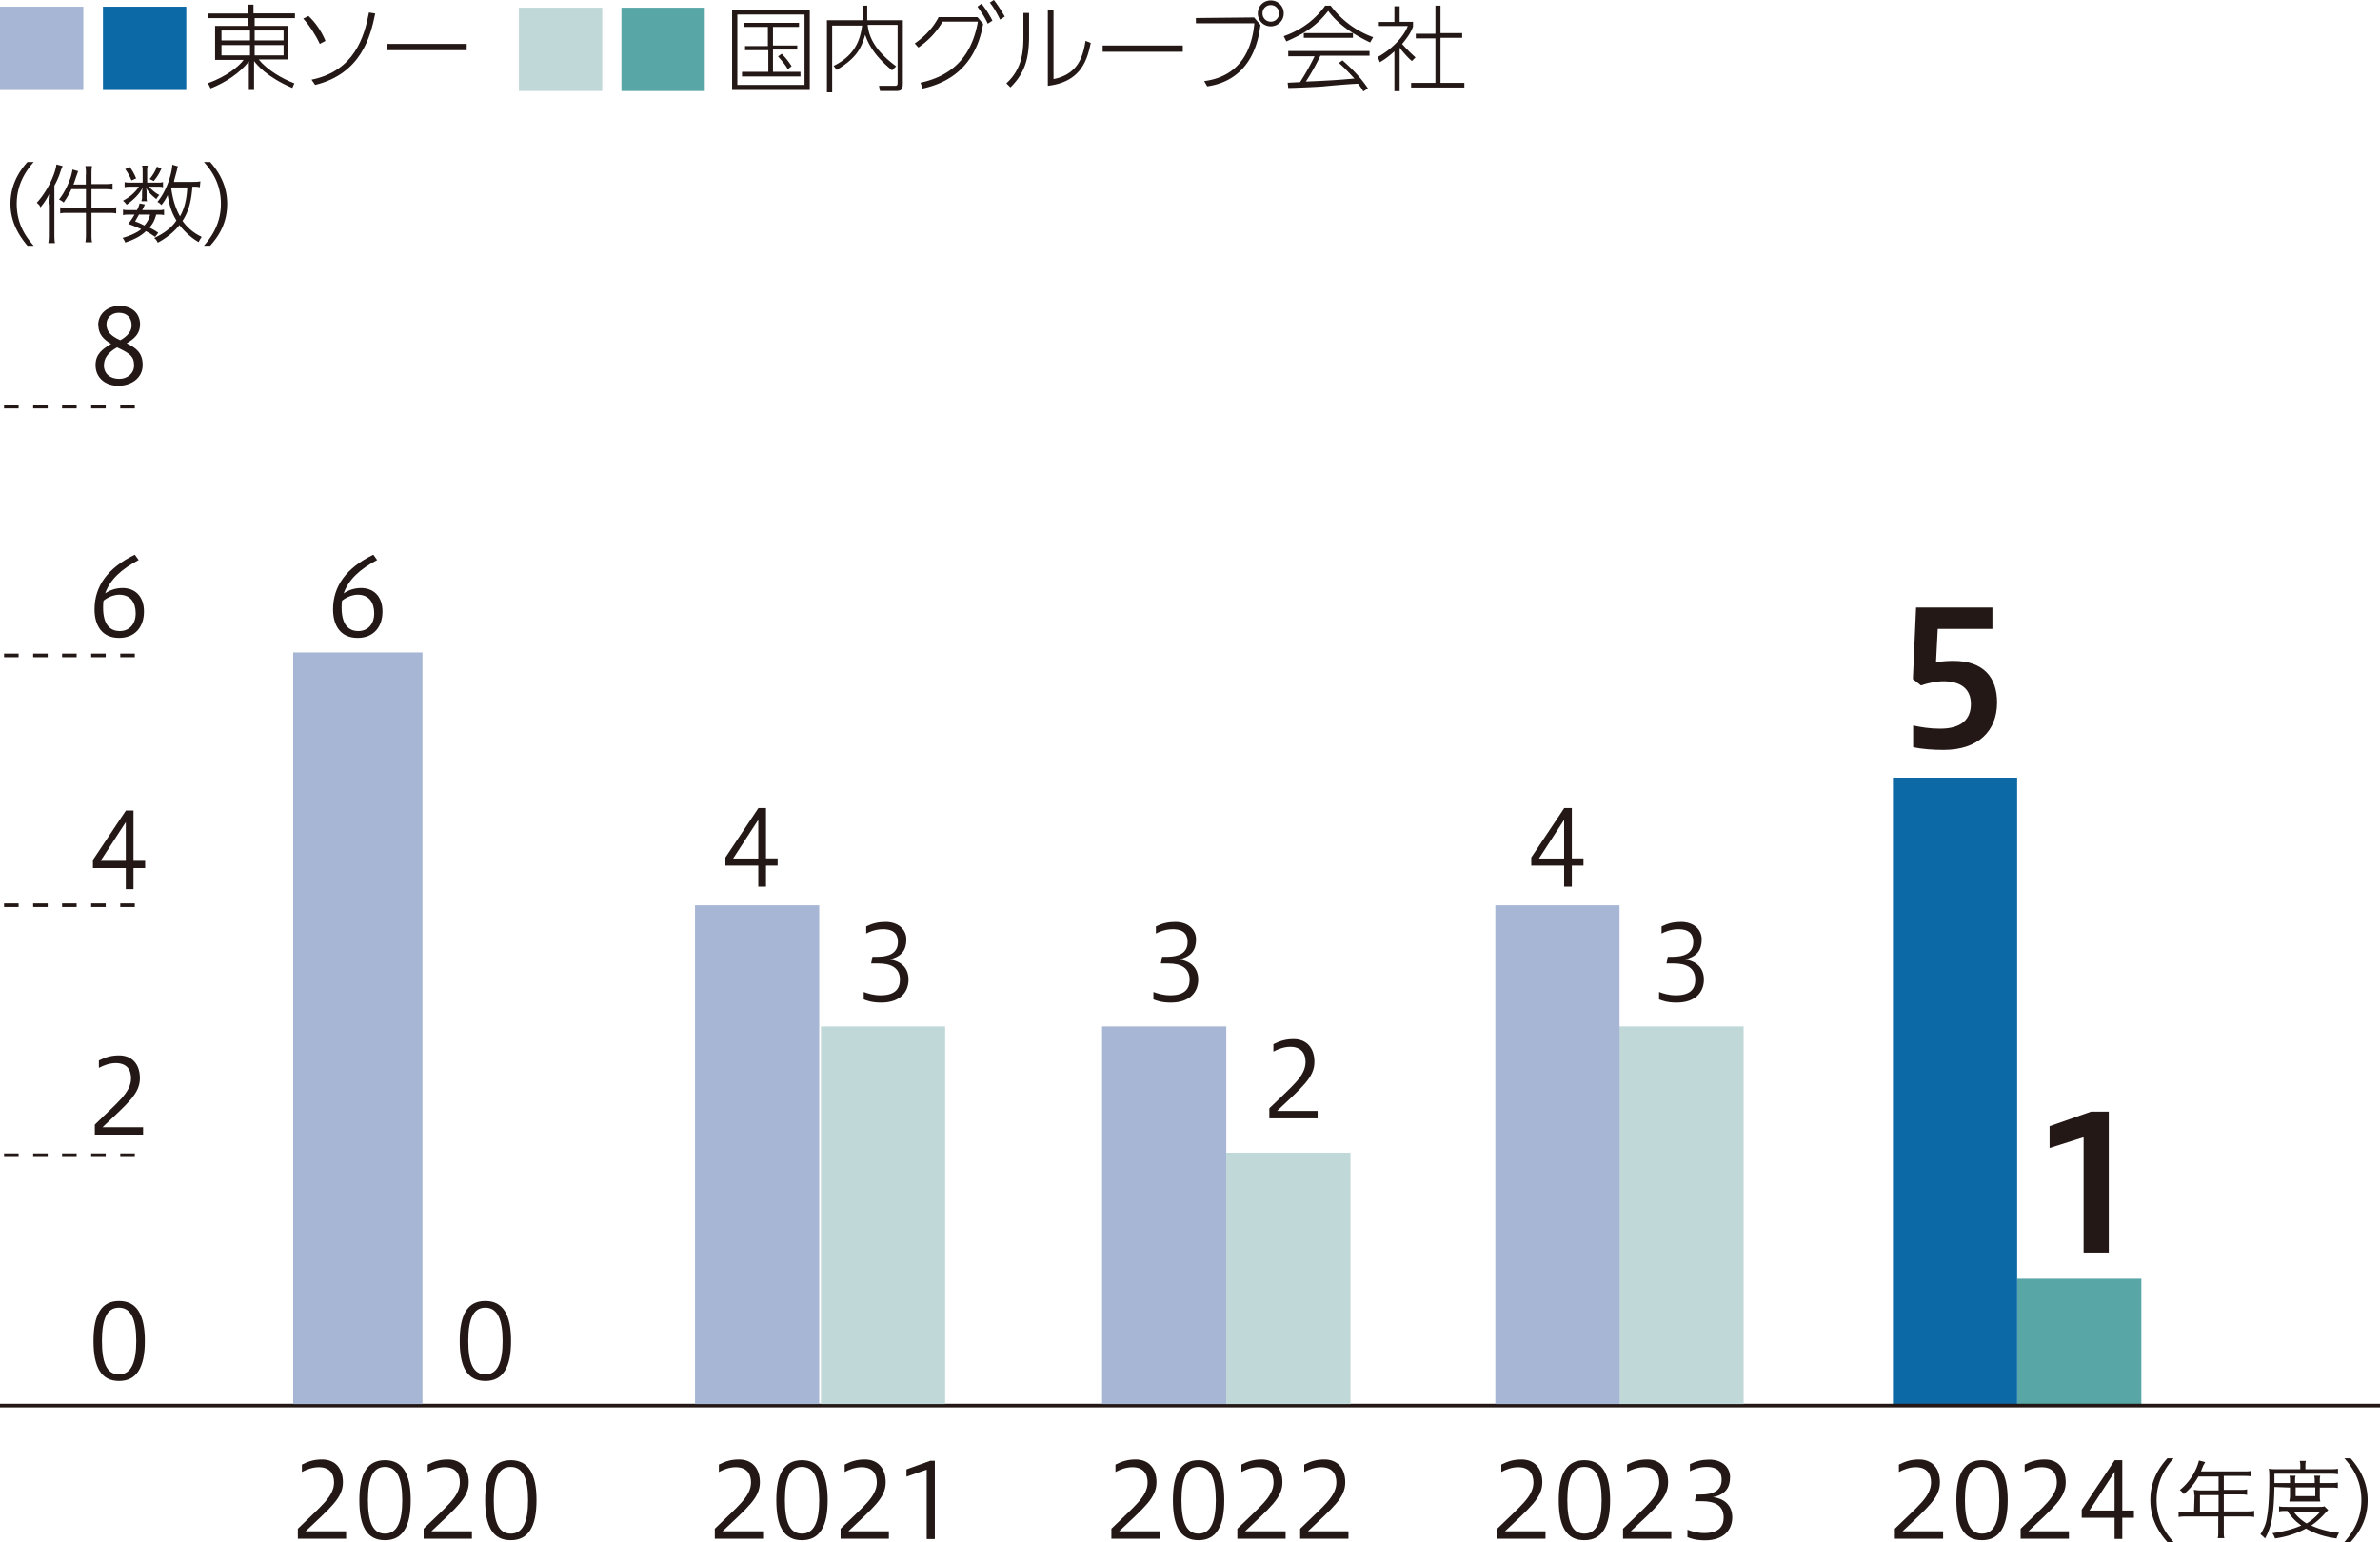 <svg id="_レイヤー_2" data-name="レイヤー 2" xmlns="http://www.w3.org/2000/svg" viewBox="0 0 163.65 106.05"><defs><style>.cls-1{fill:#58a6a6}.cls-2{isolation:isolate}.cls-3{fill:#231815}.cls-4{fill:#0c69a6}.cls-5{fill:#a7b6d5}.cls-6{fill:#c0d8d7}</style></defs><g id="_レイヤー_1-2" data-name="レイヤー 1"><path class="cls-1" d="M138.7 87.94h8.54v8.62h-8.54v-8.62z"/><path class="cls-4" d="M130.16 53.48h8.54v43.08h-8.54V53.48z"/><g class="cls-2"><path class="cls-3" d="M131.54 49.89c.56.12 1.15.22 1.86.22 1.51 0 2.12-.68 2.12-1.69s-.65-1.57-1.91-1.57c-.42 0-1.09.13-1.52.29l-.56-.44.22-4.92H137v1.47h-3.76l-.12 2.3c.42-.08.87-.1 1.2-.1 2.06 0 3 1.13 3 2.86 0 1.95-1.29 3.26-3.67 3.26-.69 0-1.5-.05-2.1-.19v-1.5z"/></g><g class="cls-2"><path class="cls-3" d="M143.27 86.15v-7.94l-2.34.74v-1.5l2.85-1H145v9.69h-1.73z"/></g><path class="cls-3" d="M9.27 79.57h-1v-.25h1v.25zm-2 0h-1v-.25h1v.25zm-2 0h-1v-.25h1v.25zm-1.99 0h-1v-.25h1v.25zm-2 0h-1v-.25h1v.25zm7.99-17.19h-1v-.25h1v.25zm-2 0h-1v-.25h1v.25zm-2 0h-1v-.25h1v.25zm-1.99 0h-1v-.25h1v.25zm-2 0h-1v-.25h1v.25zM9.27 45.2h-1v-.25h1v.25zm-2 0h-1v-.25h1v.25zm-2 0h-1v-.25h1v.25zm-1.99 0h-1v-.25h1v.25zm-2 0h-1v-.25h1v.25zm7.99-17.11h-1v-.25h1v.25zm-2 0h-1v-.25h1v.25zm-2 0h-1v-.25h1v.25zm-1.99 0h-1v-.25h1v.25zm-2 0h-1v-.25h1v.25zm.61-11.19c-.6-.71-1.17-1.64-1.17-2.88s.53-2.17 1.17-2.88h.43c-.6.68-1.17 1.6-1.17 2.88s.53 2.17 1.17 2.88h-.43zm1.45-2.85c0-.25 0-.46.04-.71-.18.36-.36.64-.6.92-.07-.18-.11-.18-.25-.32.64-.68 1.25-1.85 1.35-2.63l.43.11c-.04.07-.04.11-.11.25-.14.46-.25.71-.46 1.1v3.24c0 .28 0 .53.04.71h-.46c.04-.21.04-.43.04-.71v-1.96zm2.57-2.03c0-.21 0-.43-.04-.6h.46c-.04.18-.04.36-.04.6v.64h.85c.28 0 .46 0 .6-.04v.43c-.21-.04-.39-.04-.6-.04h-.85v1.28h1.1c.25 0 .46 0 .6-.04v.43c-.14-.04-.39-.04-.6-.04h-1.1v1.42c0 .25 0 .43.04.6h-.46c.04-.18.04-.39.04-.6v-1.42H4.74c-.25 0-.5 0-.6.04v-.43c.11.04.36.04.6.04h1.17v-1.28h-1c-.18.39-.32.6-.53.92-.07-.07-.18-.14-.32-.21.43-.53.85-1.46.92-2.06l.39.11c-.04.11-.04.14-.11.32-.11.32-.14.43-.21.6h.85v-.68zm4.91.54c.21 0 .28 0 .39-.04v.36c-.11-.04-.18-.04-.39-.04h-.57c.14.18.46.46.71.57q-.11.11-.21.28c-.32-.25-.53-.46-.71-.78.04.18.04.21.04.36v.32c0 .07 0 .18.04.25h-.39c0-.07.04-.14.04-.25v-.32q0-.18.04-.36c-.25.46-.57.78-1.1 1.17-.07-.11-.18-.21-.25-.28.53-.28.85-.6 1.1-.96h-.53c-.21 0-.36 0-.46.04v-.36c.11.04.25.04.46.04h.78v-.78c0-.14 0-.28-.04-.39h.39c-.04.14-.04.25-.04.39v.78h.71zm-.15 3.73c-.28-.18-.36-.25-.64-.39-.32.32-.78.57-1.42.78a.989.989 0 00-.18-.32c.5-.14 1-.36 1.28-.6-.25-.11-.46-.21-.89-.36.21-.28.28-.39.43-.64h-.36c-.18 0-.32 0-.43.04v-.39c.11.04.21.04.43.04h.53c.07-.14.11-.21.18-.46l.36.07c-.07.18-.11.25-.18.39h1.07c.21 0 .32 0 .43-.04v.39c-.11-.04-.21-.04-.43-.04h-.11c-.11.39-.21.6-.46.89.25.14.36.18.6.36l-.21.28zm-1.74-4.8c.18.25.32.5.43.78l-.32.14c-.11-.28-.25-.53-.43-.78l.32-.14zm.64 3.24c-.07.14-.14.25-.28.5.32.11.43.18.64.28.21-.25.32-.46.39-.75h-.75v-.04zm1.53-3.13c-.18.39-.32.6-.53.85l-.28-.14c.21-.25.39-.53.5-.85l.32.14zm2.63 1.28c-.11-.04-.21-.04-.5-.04-.07.96-.25 1.71-.68 2.35.32.46.78.85 1.32 1.1-.07.11-.14.21-.21.36-.5-.28-.96-.71-1.32-1.17-.36.46-.89.89-1.49 1.21-.07-.14-.14-.25-.25-.32.68-.32 1.21-.71 1.53-1.21-.32-.5-.5-1.1-.6-1.74-.14.28-.25.46-.43.68-.11-.11-.18-.18-.28-.21.5-.57.96-1.67 1.03-2.56l.39.11c-.04.07-.04.11-.07.25-.11.43-.18.64-.21.82h1.25c.28 0 .39 0 .57-.04l-.04.43zm-1.95.11c.11.75.28 1.32.6 1.89.32-.57.46-1.21.5-1.99h-1.07l-.04.11zm2.24 3.91c.6-.68 1.17-1.6 1.17-2.88s-.53-2.17-1.17-2.88h.43c.6.68 1.17 1.6 1.17 2.88s-.53 2.17-1.17 2.88h-.43zm135.01 89.15c-.6-.68-1.17-1.6-1.17-2.88s.53-2.17 1.17-2.88h.43c-.6.68-1.17 1.6-1.17 2.88s.53 2.17 1.17 2.88h-.43zm1.85-3.23c0-.11 0-.25-.04-.36.11 0 .28.04.43.04h1.28v-.96h-1.39a4 4 0 01-1 1.21c-.11-.14-.18-.21-.28-.28.64-.5 1.14-1.28 1.32-2.03l.43.11s-.04.07-.07.14c-.04.04-.04.07-.07.11l-.11.28-.04.11h2.92c.25 0 .39 0 .53-.04v.39c-.11-.04-.28-.04-.53-.04h-1.35v.96h1.07c.25 0 .39 0 .53-.04v.39c-.14-.04-.32-.04-.53-.04h-1.07v1.17h1.49c.28 0 .46 0 .6-.04v.43c-.14-.04-.32-.04-.6-.04h-1.49v.96c0 .25 0 .43.04.53h-.46c.04-.11.04-.28.04-.53v-.96h-2.13c-.25 0-.46 0-.6.04v-.39c.14.04.32.04.6.04h.46l.04-1.17zm1.67 1.17v-1.17h-1.28v1.17h1.28zm3.84-1.71c-.04 1.85-.18 2.67-.64 3.52-.11-.11-.21-.21-.32-.28.21-.36.36-.64.43-1.07.11-.57.18-1.42.18-2.7 0-.36 0-.57-.04-.75.14.04.39.04.6.04h1.57v-.18c0-.14 0-.25-.04-.39h.43c-.04.07-.04.25-.04.39v.18h1.6c.32 0 .53 0 .64-.04v.39c-.14-.04-.32-.04-.6-.04h-3.77v.64h1.07v-.11c0-.18 0-.28-.04-.39h.43c-.04.11-.04.21-.04.39v.11h1.35v-.11c0-.18 0-.28-.04-.39h.43c-.04.07-.04.21-.04.39v.11h.71c.25 0 .43 0 .53-.04v.39c-.11-.04-.28-.04-.53-.04h-.71v.6c0 .11 0 .25.04.36h-2.13c0-.11.04-.21.04-.36v-.6l-1.07-.04zm3.7 1.57l-.21.21c-.32.36-.64.64-.96.85.53.25 1.32.46 1.92.5-.07.11-.14.25-.18.39-.82-.11-1.46-.32-2.1-.68-.6.32-1.32.57-2.13.68-.04-.11-.07-.21-.18-.36.78-.11 1.42-.28 1.99-.53a3.53 3.53 0 01-.96-1c-.25 0-.46 0-.57.04v-.36c.11.04.32.04.6.04h2.13c.21 0 .28 0 .39-.04l.25.25zm-2.38.1c.18.28.5.57.89.82.36-.21.6-.43.96-.82h-1.85zm.14-1.06h1.35v-.6h-1.35v.6zm3.35 3.16c.6-.68 1.17-1.6 1.17-2.88s-.53-2.17-1.17-2.88h.43c.6.68 1.17 1.6 1.17 2.88s-.53 2.17-1.17 2.88h-.43zM55.68.71v5.48h-5.34V.71h5.34zm-.36.29H50.7v4.84h4.62V1zm-.39.85h-1.78v1.28h1.67v.28h-1.67v1.53h1.89v.32h-4.02v-.32h1.81V3.45h-1.6v-.28h1.57V1.85h-1.67v-.28h3.81v.28zm-.75 2.92c-.21-.36-.43-.6-.68-.89l.25-.18c.21.21.43.46.68.85l-.25.21zM59.63.39v1h2.45v4.3c0 .46-.07.57-.5.57h-1.07l-.07-.36h1.1c.14 0 .18-.04.18-.21V1.71h-2.06c.07.64.32 1.64 1.96 2.85l-.28.28c-.82-.68-1.53-1.46-1.85-2.45-.28.96-.6 1.6-1.96 2.42l-.21-.28c1.6-.78 1.85-1.99 1.96-2.77h-2.06v4.59h-.36V1.39h2.45v-1h.32zm3.66 5.3c1.96-.43 3.49-1.57 3.95-4.2h-2.42c-.43.71-.92 1.25-1.67 1.78l-.25-.28c.39-.28 1.14-.85 1.64-1.81h2.67l.39.46c-.6 3.56-3.2 4.23-4.16 4.45l-.14-.39zm4.2-5.44c.25.32.5.68.75 1.17l-.32.21c-.21-.46-.43-.78-.71-1.17l.28-.21zm.85-.25c.36.46.6.89.75 1.14l-.32.21c-.25-.5-.43-.82-.71-1.17l.28-.18zm2.42 2.49c0 1.6-.32 2.56-1.28 3.52l-.28-.28c1.1-1 1.17-2.24 1.17-3.2V.89h.39v1.6zm1.67 2.95c1.64-.32 2.03-1.46 2.21-2.63l.36.14c-.25 1.28-.75 2.7-2.95 2.95V.68h.39v4.77zm8.9-2.31v.43h-5.51v-.43h5.51zm4.91-1.92l.43.5c-.11.85-.5 3.77-3.66 4.23l-.21-.36c.68-.11 3.13-.43 3.45-3.98h-4.02v-.36l4.02-.04zm2.03-.29c0 .5-.39.89-.89.89s-.89-.39-.89-.89.39-.89.89-.89.89.39.89.89zm-1.46 0c0 .32.25.57.57.57s.57-.25.57-.57-.25-.57-.57-.57-.57.25-.57.57zM91.5.39c1 1.35 2.24 1.92 2.92 2.17l-.21.36c-.89-.43-2.1-1.1-2.88-2.17-.78 1-1.57 1.53-2.88 2.1l-.18-.36c1-.36 2.03-.96 2.85-2.1h.39zm.82 3.77c.89.78 1.39 1.39 1.74 1.92l-.32.21c-.07-.14-.14-.25-.36-.53-.36 0-1.99.14-2.35.18-.39.04-2.1.11-2.45.11l-.04-.36c.07 0 .75-.04.85-.04.28-.43.64-1.03 1-1.78h-1.81v-.36h5.59v.32h-3.38c-.28.6-.71 1.35-1 1.78 1.64-.07 2.24-.11 3.34-.21-.18-.18-.53-.6-1.07-1.07l.25-.18zm-2.67-1.88h3.38v.32h-3.38v-.32zm7.44 1.92c-.28-.21-.75-.78-.85-.92v2.99h-.36V3.53c-.5.46-.82.64-1 .75l-.14-.36c1.07-.6 1.81-1.46 2.06-2.13h-1.99v-.28h1.07V.43h.36V1.5h.92v.32c-.14.46-.5.89-.75 1.21.43.46.5.53.92.92l-.25.25zM99.05.39v1.89h1.49v.32h-1.49v3.1h1.64v.32h-3.66V5.7h1.67V2.64h-1.35v-.32h1.35V.39h.36z"/><path class="cls-6" d="M35.68.53h5.73v5.73h-5.73V.53z"/><path class="cls-1" d="M42.73.53h5.73v5.73h-5.73V.53z"/><path class="cls-3" d="M20.28 1.25h-2.77v.53h2.31v2.31h-2.03c.57.71 1.6 1.32 2.45 1.64l-.14.32c-1.74-.75-2.42-1.57-2.63-1.85v1.99h-.36V4.23c-.64.82-1.64 1.46-2.63 1.85l-.18-.36c1.21-.43 2.13-1.14 2.45-1.6h-1.96V1.78h2.28v-.53H14.3V.93h2.77V.32h.36v.6h2.85v.32zm-5.05.85v.68h1.96V2.1h-1.96zm0 1v.71h1.96V3.1h-1.96zm4.27-1h-1.99v.68h1.99V2.1zm0 1h-1.99v.71h1.99V3.1zm2.49-.08c-.32-.68-.75-1.32-1.14-1.74l.36-.18c.5.46.92 1.1 1.17 1.71l-.39.21zm-.57 2.46c2.95-.6 3.63-2.95 3.95-4.62l.43.07c-.32 1.57-.96 4.13-4.13 4.91l-.25-.36zm10.67-2.46v.43h-5.51v-.43h5.51z"/><path class="cls-5" d="M0 .46h5.73v5.73H0V.46z"/><path class="cls-4" d="M7.08.46h5.73v5.73H7.08V.46z"/><path class="cls-3" d="M0 96.54h163.65v.25H0z"/><g class="cls-2"><path class="cls-3" d="M130.29 105.83v-.7c1.56-1.53 2.49-2.2 2.49-3.19 0-.6-.31-1.04-1.05-1.04-.44 0-.86.17-1.16.33v-.51c.48-.24.88-.35 1.39-.35.87 0 1.43.58 1.43 1.57 0 1.07-.84 1.73-2.57 3.37h2.79v.51h-3.31zm7.76-2.66c0 1.81-.55 2.75-1.77 2.75s-1.76-.92-1.76-2.75.55-2.75 1.76-2.75 1.77.93 1.77 2.75zm-2.94 0c0 1.49.33 2.3 1.17 2.3s1.19-.82 1.19-2.3-.35-2.29-1.19-2.29-1.17.8-1.17 2.29zm3.83 2.66v-.7c1.56-1.53 2.49-2.2 2.49-3.19 0-.6-.31-1.04-1.05-1.04-.44 0-.86.17-1.16.33v-.51c.48-.24.88-.35 1.39-.35.87 0 1.43.58 1.43 1.57 0 1.07-.84 1.73-2.57 3.37h2.79v.51h-3.31zm6.46 0v-1.45h-2.26v-.56l2.27-3.4h.52v3.46h.8v.5h-.8v1.45h-.53zm0-1.95v-2.66l-1.73 2.66h1.73z"/></g><path class="cls-6" d="M84.32 79.27h8.54v17.29h-8.54V79.27z"/><path class="cls-5" d="M75.78 70.59h8.54v25.97h-8.54V70.59zM20.16 44.87h8.89v51.69h-8.89V44.87z"/><g class="cls-2"><path class="cls-3" d="M59.39 68.22c.26.1.68.23 1.15.23.97 0 1.34-.42 1.34-1.07 0-.81-.59-1.12-1.48-1.12h-.5l.09-.46h.33c.79 0 1.42-.24 1.42-1.02 0-.45-.18-.88-1.04-.88-.52 0-1 .22-1.14.3v-.49c.43-.21.84-.31 1.34-.31.82 0 1.42.48 1.42 1.2s-.31 1.2-1.18 1.38c.81.1 1.33.58 1.33 1.39 0 .87-.59 1.58-1.88 1.58-.63 0-.97-.13-1.2-.22v-.5z"/></g><g class="cls-2"><path class="cls-3" d="M79.31 68.22c.26.1.68.23 1.15.23.97 0 1.34-.42 1.34-1.07 0-.81-.59-1.12-1.48-1.12h-.5l.09-.46h.33c.79 0 1.42-.24 1.42-1.02 0-.45-.18-.88-1.04-.88-.52 0-1 .22-1.14.3v-.49c.43-.21.84-.31 1.34-.31.82 0 1.42.48 1.42 1.2s-.31 1.2-1.18 1.38c.81.1 1.33.58 1.33 1.39 0 .87-.59 1.58-1.88 1.58-.63 0-.97-.13-1.2-.22v-.5z"/></g><g class="cls-2"><path class="cls-3" d="M87.28 76.92v-.7c1.56-1.53 2.49-2.2 2.49-3.19 0-.6-.31-1.04-1.05-1.04-.44 0-.86.17-1.16.33v-.51c.48-.24.88-.35 1.39-.35.87 0 1.43.58 1.43 1.57 0 1.07-.84 1.73-2.57 3.37h2.79v.51h-3.31z"/></g><g class="cls-2"><path class="cls-3" d="M52.14 60.98v-1.45h-2.26v-.56l2.27-3.4h.52v3.46h.8v.5h-.8v1.45h-.53zm0-1.94v-2.66l-1.73 2.66h1.73z"/></g><g class="cls-2"><path class="cls-3" d="M35.14 92.22c0 1.81-.55 2.75-1.77 2.75s-1.76-.92-1.76-2.75.55-2.75 1.76-2.75 1.77.93 1.77 2.75zm-2.94 0c0 1.49.33 2.3 1.17 2.3s1.19-.82 1.19-2.3-.35-2.29-1.19-2.29-1.17.8-1.17 2.29z"/></g><g class="cls-2"><path class="cls-3" d="M25.94 38.51c-1.22.65-1.97 1.35-2.31 2.3.33-.23.75-.37 1.2-.37.8 0 1.47.51 1.47 1.62 0 1.05-.61 1.81-1.71 1.81-1.19 0-1.69-.87-1.69-1.96 0-1.59.9-2.85 2.77-3.76l.26.36zm-2.45 3.28c0 1.13.45 1.61 1.15 1.61.61 0 1.09-.43 1.09-1.22 0-.72-.34-1.28-1.13-1.28-.38 0-.8.18-1.08.41-.02.1-.03.19-.03.47z"/></g><path class="cls-6" d="M56.45 70.59h8.54v25.97h-8.54V70.59z"/><path class="cls-5" d="M47.79 62.26h8.54v34.3h-8.54v-34.3z"/><path class="cls-6" d="M111.35 70.59h8.54v25.97h-8.54V70.59z"/><path class="cls-5" d="M102.82 62.26h8.54v34.3h-8.54v-34.3z"/><g class="cls-2"><path class="cls-3" d="M107.55 60.98v-1.45h-2.26v-.56l2.27-3.4h.52v3.46h.8v.5h-.8v1.45h-.53zm0-1.94v-2.66l-1.73 2.66h1.73z"/></g><g class="cls-2"><path class="cls-3" d="M114.08 68.22c.26.1.68.23 1.15.23.97 0 1.34-.42 1.34-1.07 0-.81-.59-1.12-1.48-1.12h-.5l.09-.46h.33c.79 0 1.42-.24 1.42-1.02 0-.45-.18-.88-1.04-.88-.52 0-1 .22-1.14.3v-.49c.43-.21.84-.31 1.34-.31.82 0 1.42.48 1.42 1.2s-.31 1.2-1.18 1.38c.81.1 1.33.58 1.33 1.39 0 .87-.59 1.58-1.88 1.58-.63 0-.97-.13-1.2-.22v-.5z"/></g><g class="cls-2"><path class="cls-3" d="M102.95 105.83v-.7c1.56-1.53 2.49-2.2 2.49-3.19 0-.6-.31-1.04-1.05-1.04-.44 0-.86.17-1.16.33v-.51c.48-.24.88-.35 1.39-.35.87 0 1.43.58 1.43 1.57 0 1.07-.84 1.73-2.57 3.37h2.79v.51h-3.31zm7.76-2.66c0 1.81-.55 2.75-1.77 2.75s-1.76-.92-1.76-2.75.55-2.75 1.76-2.75 1.77.93 1.77 2.75zm-2.94 0c0 1.49.33 2.3 1.17 2.3s1.19-.82 1.19-2.3-.35-2.29-1.19-2.29-1.17.8-1.17 2.29zm3.83 2.66v-.7c1.56-1.53 2.49-2.2 2.49-3.19 0-.6-.31-1.04-1.05-1.04-.44 0-.86.17-1.16.33v-.51c.48-.24.88-.35 1.39-.35.87 0 1.43.58 1.43 1.57 0 1.07-.84 1.73-2.57 3.37h2.79v.51h-3.31zm4.43-.63c.26.1.68.23 1.15.23.97 0 1.34-.42 1.34-1.07 0-.81-.59-1.12-1.48-1.12h-.5l.09-.46h.33c.79 0 1.42-.24 1.42-1.02 0-.45-.18-.88-1.04-.88-.52 0-1 .22-1.14.3v-.49c.43-.21.84-.31 1.34-.31.82 0 1.42.48 1.42 1.2s-.31 1.2-1.18 1.38c.81.1 1.33.58 1.33 1.39 0 .87-.59 1.58-1.88 1.58-.63 0-.97-.13-1.2-.22v-.5z"/></g><g class="cls-2"><path class="cls-3" d="M20.48 105.83v-.7c1.56-1.53 2.49-2.2 2.49-3.19 0-.6-.31-1.04-1.05-1.04-.44 0-.86.17-1.16.33v-.51c.48-.24.87-.35 1.39-.35.87 0 1.43.58 1.43 1.57 0 1.07-.84 1.73-2.57 3.37h2.79v.51h-3.31zm7.76-2.66c0 1.81-.55 2.75-1.77 2.75s-1.76-.92-1.76-2.75.55-2.75 1.76-2.75 1.77.93 1.77 2.75zm-2.94 0c0 1.49.33 2.3 1.17 2.3s1.19-.82 1.19-2.3-.35-2.29-1.19-2.29-1.17.8-1.17 2.29zm3.83 2.66v-.7c1.56-1.53 2.49-2.2 2.49-3.19 0-.6-.31-1.04-1.05-1.04-.44 0-.86.17-1.16.33v-.51c.48-.24.87-.35 1.39-.35.87 0 1.43.58 1.43 1.57 0 1.07-.84 1.73-2.57 3.37h2.79v.51h-3.31zm7.76-2.66c0 1.81-.55 2.75-1.77 2.75s-1.76-.92-1.76-2.75.55-2.75 1.76-2.75 1.77.93 1.77 2.75zm-2.94 0c0 1.49.33 2.3 1.17 2.3s1.19-.82 1.19-2.3-.35-2.29-1.19-2.29-1.17.8-1.17 2.29z"/></g><g class="cls-2"><path class="cls-3" d="M49.15 105.83v-.7c1.56-1.53 2.49-2.2 2.49-3.19 0-.6-.31-1.04-1.05-1.04-.44 0-.86.17-1.16.33v-.51c.48-.24.87-.35 1.39-.35.87 0 1.43.58 1.43 1.57 0 1.07-.84 1.73-2.57 3.37h2.79v.51h-3.31zm7.76-2.66c0 1.81-.55 2.75-1.77 2.75s-1.76-.92-1.76-2.75.55-2.75 1.76-2.75 1.77.93 1.77 2.75zm-2.94 0c0 1.49.33 2.3 1.17 2.3s1.19-.82 1.19-2.3-.35-2.29-1.19-2.29-1.17.8-1.17 2.29zm3.83 2.66v-.7c1.56-1.53 2.49-2.2 2.49-3.19 0-.6-.31-1.04-1.05-1.04-.44 0-.86.17-1.16.33v-.51c.48-.24.88-.35 1.39-.35.87 0 1.43.58 1.43 1.57 0 1.07-.84 1.73-2.57 3.37h2.79v.51h-3.31zm5.92 0v-4.76l-1.39.48v-.5l1.64-.59h.31v5.38h-.56z"/></g><g class="cls-2"><path class="cls-3" d="M76.42 105.83v-.7c1.56-1.53 2.49-2.2 2.49-3.19 0-.6-.31-1.04-1.05-1.04-.44 0-.86.17-1.16.33v-.51c.48-.24.88-.35 1.39-.35.87 0 1.43.58 1.43 1.57 0 1.07-.84 1.73-2.57 3.37h2.79v.51h-3.31zm7.76-2.66c0 1.81-.55 2.75-1.77 2.75s-1.76-.92-1.76-2.75.55-2.75 1.76-2.75 1.77.93 1.77 2.75zm-2.94 0c0 1.49.33 2.3 1.17 2.3s1.19-.82 1.19-2.3-.35-2.29-1.19-2.29-1.17.8-1.17 2.29zm3.84 2.66v-.7c1.56-1.53 2.49-2.2 2.49-3.19 0-.6-.31-1.04-1.05-1.04-.44 0-.86.17-1.16.33v-.51c.48-.24.88-.35 1.39-.35.87 0 1.43.58 1.43 1.57 0 1.07-.84 1.73-2.57 3.37h2.79v.51h-3.31zm4.32 0v-.7c1.56-1.53 2.49-2.2 2.49-3.19 0-.6-.31-1.04-1.05-1.04-.44 0-.86.17-1.16.33v-.51c.48-.24.88-.35 1.39-.35.87 0 1.43.58 1.43 1.57 0 1.07-.84 1.73-2.57 3.37h2.79v.51h-3.31z"/></g><g class="cls-2"><path class="cls-3" d="M9.96 92.22c0 1.81-.55 2.75-1.77 2.75s-1.76-.92-1.76-2.75.55-2.75 1.76-2.75 1.77.93 1.77 2.75zm-2.95 0c0 1.49.33 2.3 1.17 2.3s1.19-.82 1.19-2.3-.35-2.29-1.19-2.29-1.17.8-1.17 2.29z"/></g><g class="cls-2"><path class="cls-3" d="M6.52 78.04v-.7c1.56-1.53 2.49-2.2 2.49-3.19 0-.6-.31-1.04-1.05-1.04-.44 0-.86.17-1.16.33v-.51c.48-.24.87-.35 1.39-.35.87 0 1.43.58 1.43 1.57 0 1.07-.84 1.73-2.57 3.37h2.79v.51H6.53z"/></g><g class="cls-2"><path class="cls-3" d="M8.65 61.15V59.7H6.39v-.56l2.27-3.4h.52v3.46h.8v.5h-.8v1.45h-.53zm0-1.95v-2.66L6.92 59.2h1.73z"/></g><g class="cls-2"><path class="cls-3" d="M9.54 38.51c-1.22.65-1.97 1.35-2.31 2.3.33-.23.75-.37 1.2-.37.8 0 1.47.51 1.47 1.62 0 1.05-.61 1.81-1.71 1.81C7 43.87 6.5 43 6.5 41.91c0-1.59.9-2.85 2.77-3.76l.26.36zm-2.45 3.28c0 1.13.45 1.61 1.15 1.61.61 0 1.09-.43 1.09-1.22 0-.72-.34-1.28-1.13-1.28-.38 0-.8.18-1.08.41-.02.1-.03.19-.03.47z"/></g><g class="cls-2"><path class="cls-3" d="M6.75 22.36c0-.79.65-1.32 1.46-1.32.94 0 1.42.58 1.42 1.26s-.42 1.01-.92 1.31c.62.31 1.1.63 1.1 1.49 0 .92-.8 1.43-1.69 1.43-.77 0-1.55-.46-1.55-1.42 0-.77.48-1.1 1.07-1.46-.48-.28-.88-.64-.88-1.3zm.39 2.73c0 .64.46.97 1.06.97.57 0 1.02-.39 1.02-.93 0-.6-.26-.82-1.17-1.24-.64.36-.9.77-.9 1.21zm1.91-2.7c0-.52-.3-.88-.88-.88-.49 0-.85.33-.85.8 0 .44.25.78.95 1.09.47-.26.78-.6.78-1.02z"/></g></g></svg>